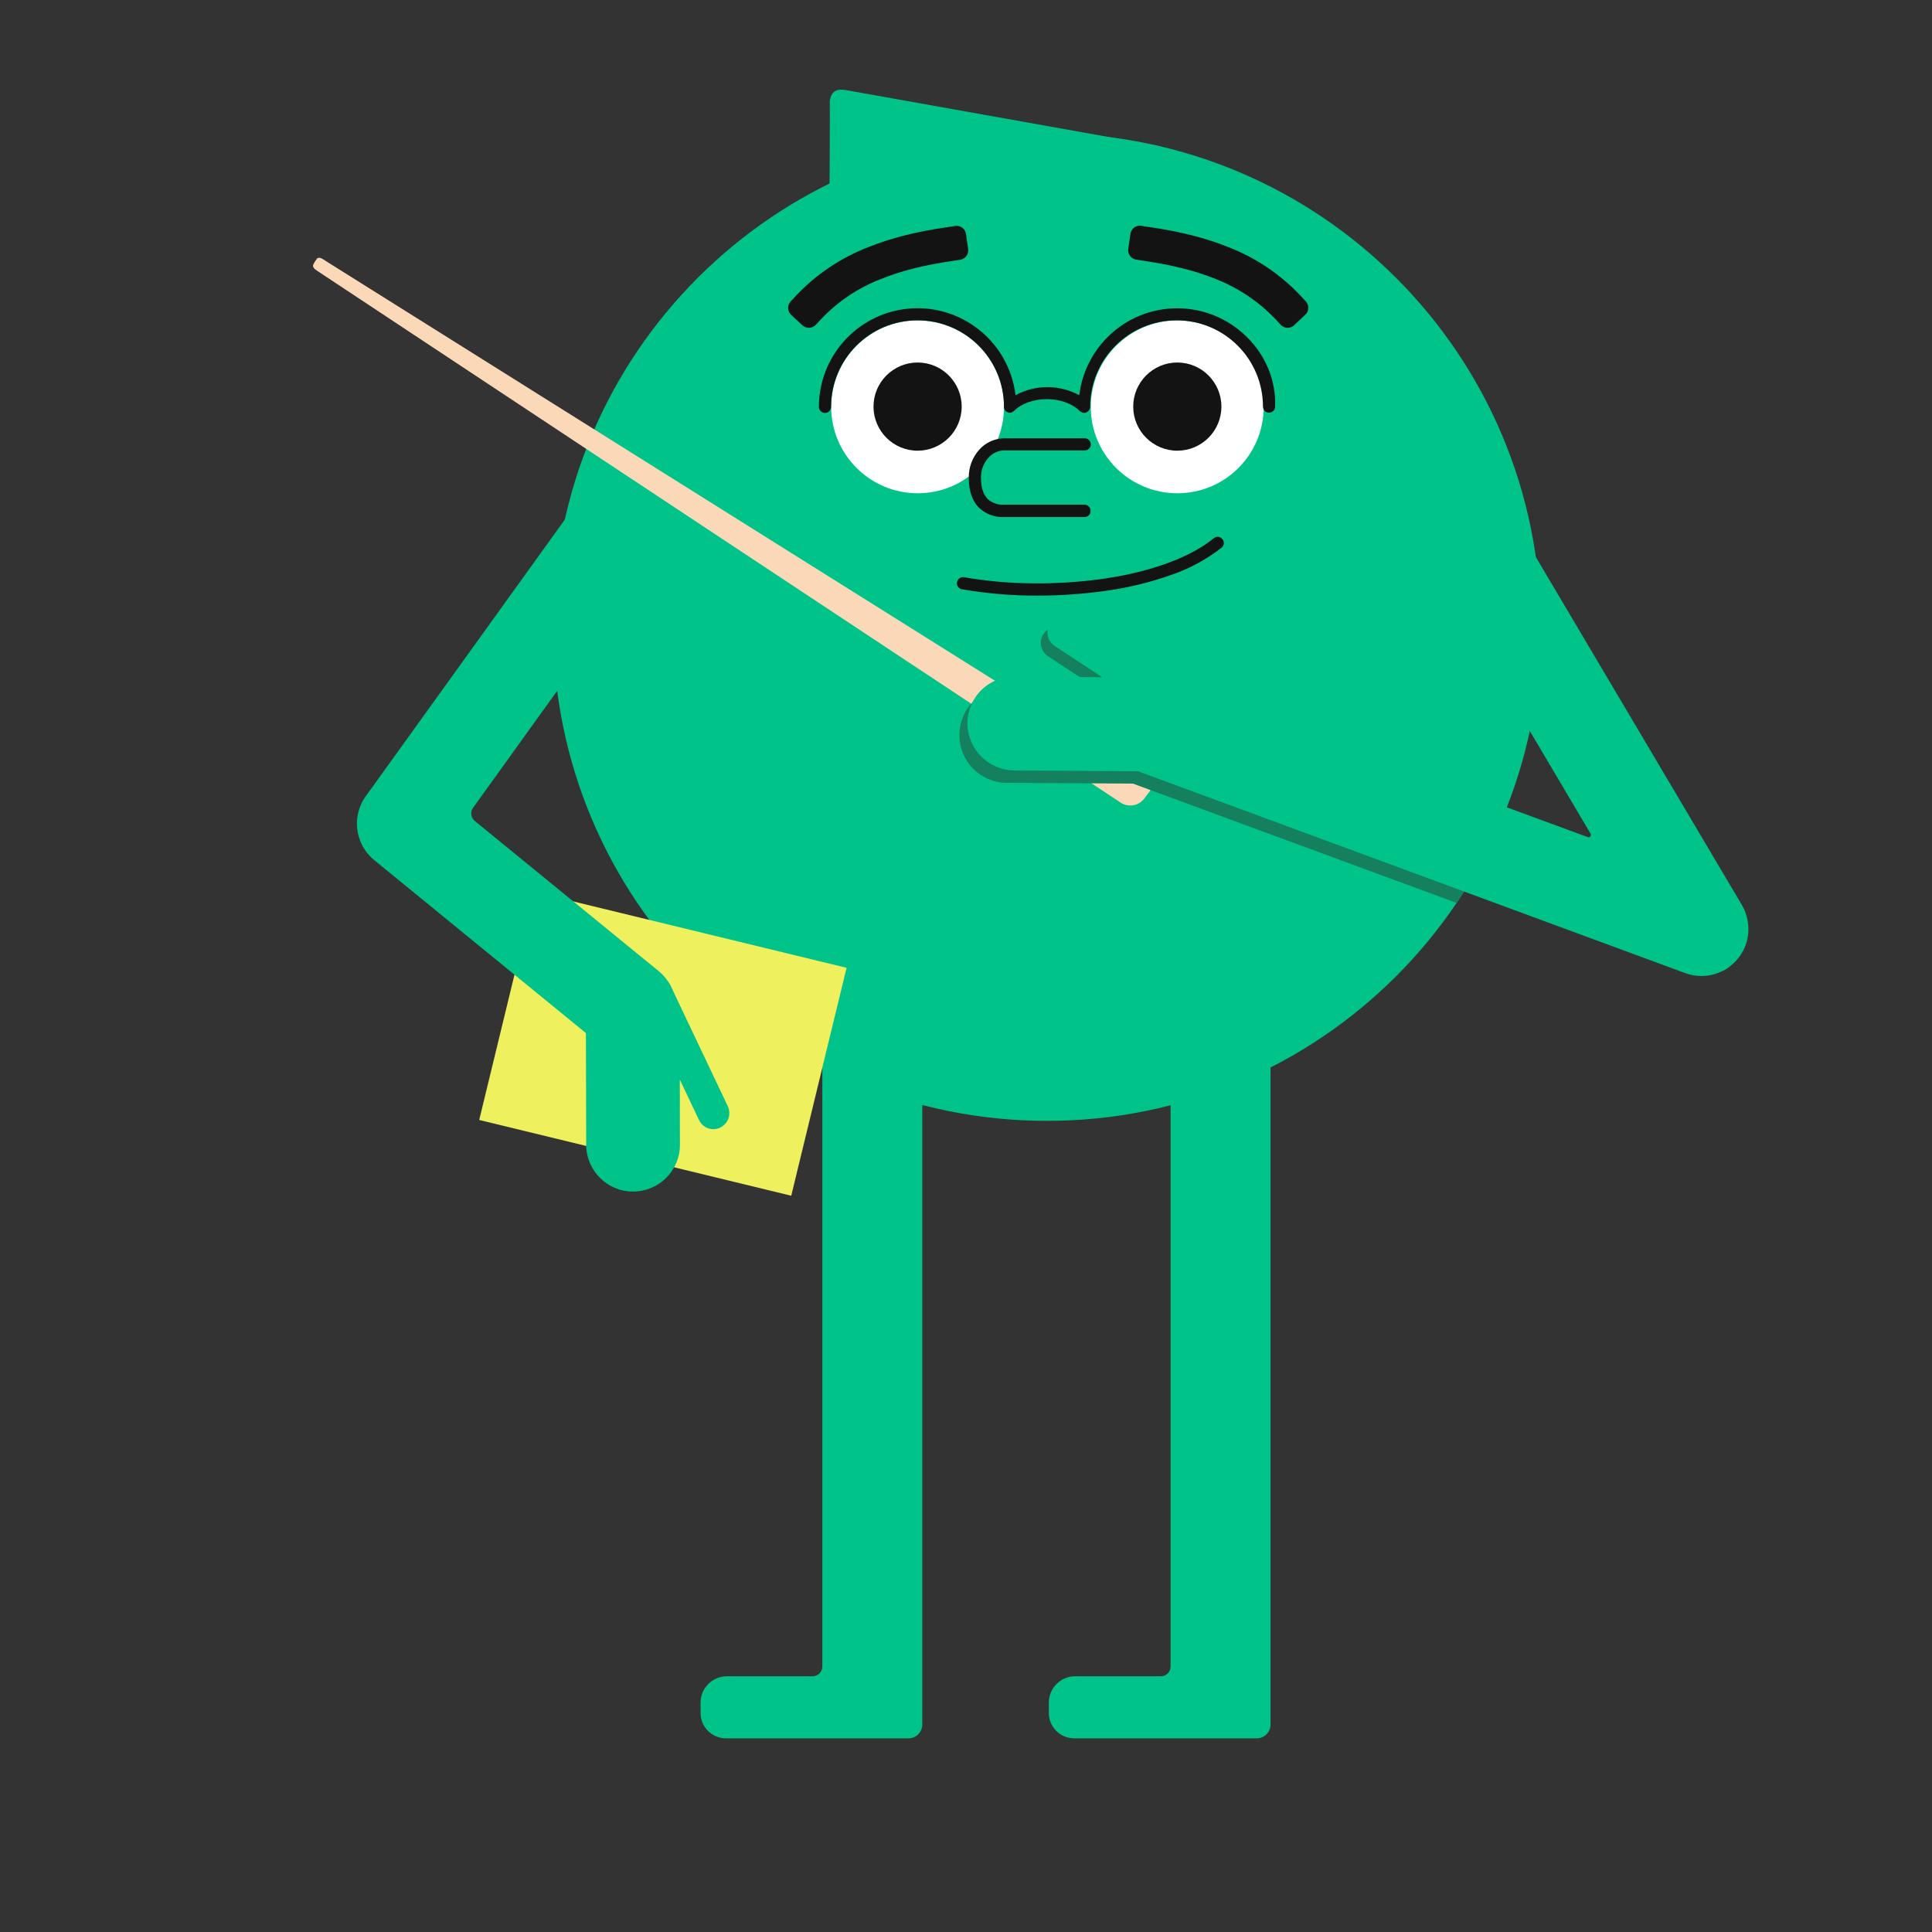 <?xml version="1.0" encoding="utf-8"?>
<!-- Generator: Adobe Illustrator 26.2.1, SVG Export Plug-In . SVG Version: 6.00 Build 0)  -->
<svg version="1.1" id="Layer_1" xmlns="http://www.w3.org/2000/svg" xmlns:xlink="http://www.w3.org/1999/xlink" x="0px" y="0px"
	 viewBox="0 0 1525 1525" style="enable-background:new 0 0 1525 1525;" xml:space="preserve">
<rect x="0" y="0" width="1525" height="1525" fill="#333333" stroke="none"/>
<style type="text/css">
	.st0{display:none;}
	.st1{display:inline;}
	.st2{fill-rule:evenodd;clip-rule:evenodd;fill:#05BF8E;}
	.st3{fill-rule:evenodd;clip-rule:evenodd;fill:#07815C;}
	.st4{fill-rule:evenodd;clip-rule:evenodd;}
	.st5{clip-path:url(#SVGID_00000019678316705859870400000006146312556456427923_);}
	.st6{fill:#00B571;}
	.st7{fill:#05BF8E;}
	.st8{fill:#131313;}
	.st9{fill:#EEF05D;}
	.st10{fill:#07815C;}
	.st11{fill:#FFFFFF;}
	.st12{clip-path:url(#SVGID_00000168083596578656605990000014660504172238113949_);}
	.st13{display:inline;fill:#05BF8E;}
	.st14{display:inline;fill:#131313;}
	.st15{display:inline;fill:#FFFFFF;}
	.st16{display:inline;fill:#FDDAB7;}
	.st17{display:inline;fill:#07815C;}
	.st18{fill:#00C38A;}
	.st19{clip-path:url(#SVGID_00000121275650394462535110000003177834287216406945_);}
	.st20{fill:#FBD9B8;}
	.st21{fill:#15805D;}
</style>
<desc>Created with Sketch.</desc>
<g id="illustrations_x2F_flo_x2F_parent_x2F_calme" class="st0">
	<g id="Group-33" transform="translate(42, 106)" class="st1">
		<path id="Combined-Shape" class="st2" d="M548.8,10.1c1.4-8.9,6.7-9.9,13.9-8.7C592.1,6.7,621.6,11.8,651,17
			c51,9,102,17.9,153,26.9c4.3,0.8,8.7,1.6,13,2.3c2.5,0.4,4.7,1.1,6,2.8c150.4,39.1,266.9,162.3,296.1,316.4l87.6,171.7
			c0.9,1.7,3.5,1.3,3.8-0.6c6.1-41.7,41.2-282,54.4-367c0.8-4.9,5.1-13.6,7.6-17.8l54.8-86.5c3.8-6.1,12-7.9,18-4
			c6.1,3.8,7.9,12,4,18l-27.8,43.9l65.8-30.3c19-8.8,41.8-0.5,50.8,18.3l0.3,0.6c8.8,19.2,0.3,42.2-18.9,51.1l-81.3,37.4l-70,472.9
			c-0.8,5.4-2.7,10.3-5.4,14.6c-0.1,0.2-0.3,0.4-0.4,0.7c-0.1,0.2-0.3,0.5-0.4,0.7c-3.5,5.2-8.4,9.7-14.4,12.7
			c-6.7,3.4-18.5,4.8-26.9,3c-3-0.6-5.6-1.9-5.7-2c-8-3.4-15-9.5-19.2-17.9l-79.1-155.1c-26.3,118.1-104.1,216.9-208.6,271.4
			l103.3,130.9c8.7,11.1,10.4,25.5,5.6,37.8c-2.9,7.7-8.1,14.5-15.6,19.1l0,0l-198.2,124.2c28.7,18,47.7,29.8,47.7,29.8l0,0
			l27.4,17.2c5.3,3.3,6.9,10.3,3.6,15.6l0,0l-79.5,127c-6.1,9.7-19,12.7-28.7,6.6l0,0l-7.2-4.5c-10.1-6.3-13.2-19.7-6.8-29.8l0,0
			l37.4-59.6c2.3-3.7,1.2-8.7-2.5-11l0,0l-68.4-42.9l-70,43.9c-3.7,2.3-4.8,7.1-2.7,10.8l0.1,0.2l37.4,59.6
			c6.3,10.1,3.2,23.5-6.8,29.8l0,0l-7.2,4.5c-9.7,6.1-22.7,3.1-28.7-6.6l0,0l-79.5-127c-3.3-5.3-1.7-12.3,3.6-15.6l0,0l76.7-48
			L448.8,988.1c-7.3-4.5-12.5-11.2-15.4-18.6l-0.2-0.5c-4.8-12.3-3.1-26.8,5.6-37.8l0,0l100.3-127
			C431.9,750.3,351.8,650.3,325,530.3L246.1,685c-4.3,8.3-11.2,14.5-19.2,17.9c-0.1,0-2.8,1.3-5.7,2c-8.3,1.7-20.1,0.4-26.9-3
			c-6-3.1-10.8-7.5-14.4-12.7c-0.2-0.2-0.3-0.5-0.4-0.7c-0.1-0.2-0.3-0.4-0.4-0.7c-2.7-4.3-4.6-9.3-5.4-14.6l0,0l-70-472.9
			l-81.3-37.4C3.2,154-5.3,131.1,3.5,111.8l0,0l0.3-0.6c9-18.8,31.8-27.1,50.8-18.3l0,0l65.8,30.3L92.5,79.1c-3.8-6.1-2-14.2,4-18
			c6.1-3.8,14.2-2,18,4l0,0l54.8,86.5c2.5,4.1,6.8,12.9,7.6,17.8c13.1,85,48.3,325.3,54.4,367c0.3,1.9,2.9,2.3,3.8,0.6l0,0
			l87.1-170.9c24.3-129.7,110.4-237.6,226.5-292l0,0c0-12.7,0.1-25.4,0.1-38.1C548.9,27.4,548.8,18.8,548.8,10.1z M720.8,847
			c-34.9,0-68.7-4.4-101-12.7l-81.2,102.8c-3,3.7-2,9.2,2,11.7c25.4,15.9,110.6,69.3,185.2,116l183.6-115c4-2.5,5-8,2-11.7l0,0
			l-83.3-105.5C794,842,758,847,720.8,847z"/>
		<g id="Group-5" transform="translate(548, 0.67)">
			<g id="Clip-4">
			</g>
		</g>
		<polygon id="Fill-12" class="st3" points="717.4,1059.6 640.1,1108 648.6,1113.3 725.8,1064.9 		"/>
		<polygon id="Fill-14" class="st3" points="811.6,1118.6 803.1,1113.3 725.8,1161.7 734.3,1167 		"/>
		<g id="Group-18" transform="translate(566, 718.67)">
			<g id="Clip-17">
			</g>
		</g>
		<path id="Combined-Shape_00000030445403557629630540000001097703360354653347_" class="st4" d="M583.3,386
			c30.7,11.7,81.1,19.8,131.4,21c57.7,1.4,107.8-5.9,141.3-20.6c2.5-1.1,5.4,0,6.5,2.5s0,5.4-2.5,6.5c-32,14.1-78.3,21.6-131.4,21.6
			c-4.6,0-9.3-0.1-14.1-0.2c-51.4-1.3-103-9.5-134.7-21.6c-2.6-1-3.8-3.8-2.9-6.4C577.9,386.3,580.8,385.1,583.3,386z M749.5,286.3
			c2.7,0,5,2.2,5,5c0,2.7-2.2,5-5,5H684c-4.8,0-9.3,2.2-12.9,6.1c-3.8,4.2-5.8,9.8-5.8,15.8c0,8.3,2,14.3,5.9,17.9
			c3.1,2.8,7.4,4.2,12.8,4.2h65.6c2.7,0,5,2.2,5,5c0,2.7-2.2,5-5,5H684c-7.9,0-14.6-2.4-19.5-6.9c-6-5.5-9.1-14-9.1-25.2
			c0-8.4,3-16.4,8.4-22.4s12.8-9.4,20.2-9.4h65.5V286.3z M553.5,255.2c1,0,2.1,0.3,3,1c12.2,9.1,33.2,14.5,56.2,14.4
			c22.7-0.1,43.7-5.3,56.1-14.1c2.2-1.6,5.3-1,6.9,1.2c1.6,2.2,1,5.3-1.2,6.9c-7.3,5.1-16.7,9.1-27.9,11.9c-10.4,2.6-22.1,4-33.9,4
			c-0.1,0-0.3,0-0.4,0c-25.2,0-47.7-6-61.7-16.4c-2.2-1.6-2.7-4.7-1-6.9C550.5,255.9,551.9,255.2,553.5,255.2z M765.8,255.2
			c1,0,2.1,0.3,3,1c12.2,9.1,33,14.4,55.8,14.4l0,0h0.4c22.7-0.1,43.7-5.3,56.1-14.1c2.2-1.6,5.3-1,6.9,1.2c1.6,2.2,1,5.3-1.2,6.9
			c-7.3,5.1-16.7,9.1-27.9,11.9c-10.4,2.6-22.2,4-33.9,4c-25.4,0.1-48-5.9-62.1-16.4c-2.2-1.6-2.7-4.7-1-6.9
			C762.8,255.9,764.3,255.2,765.8,255.2z M824.7,180.5c21.4,0,41.5,8.3,56.7,23.5s23.5,35.3,23.5,56.7c0,2.7-2.2,5-5,5
			c-2.7,0-5-2.2-5-5c0-18.8-7.3-36.4-20.6-49.7s-30.9-20.6-49.7-20.6s-36.4,7.3-49.7,20.6s-20.6,30.9-20.6,49.7c0,0.2,0,0.3,0,0.5
			c0,0.1,0,0.1,0,0.2s0,0.2,0,0.3c0,0.1,0,0.2-0.1,0.2c0,0.1,0,0.2-0.1,0.2c0,0.1-0.1,0.2-0.1,0.2c0,0.1-0.1,0.2-0.1,0.2
			c0,0.1-0.1,0.1-0.1,0.2s-0.1,0.2-0.1,0.2c0,0.1-0.1,0.1-0.1,0.2s-0.1,0.1-0.1,0.2s-0.1,0.1-0.2,0.2c0,0.1-0.1,0.1-0.1,0.2
			c-0.2,0.3-0.4,0.5-0.7,0.7c-0.1,0-0.1,0.1-0.2,0.1c-0.1,0.1-0.1,0.1-0.2,0.2c-0.1,0-0.1,0.1-0.2,0.1c-0.1,0-0.1,0.1-0.2,0.1
			c-0.1,0-0.1,0.1-0.2,0.1c-0.1,0-0.1,0.1-0.2,0.1c-0.1,0-0.1,0.1-0.2,0.1c-0.1,0-0.2,0.1-0.2,0.1c-0.1,0-0.1,0-0.2,0.1
			c-0.1,0-0.2,0-0.2,0.1c-0.1,0-0.2,0-0.3,0s-0.1,0-0.2,0c-0.2,0-0.3,0-0.5,0s-0.3,0-0.5,0c-0.1,0-0.1,0-0.2,0c-0.1,0-0.2,0-0.3,0
			s-0.2,0-0.2-0.1c-0.1,0-0.2,0-0.2-0.1c-0.1,0-0.2-0.1-0.2-0.1c-0.1,0-0.1-0.1-0.2-0.1c-0.1,0-0.1-0.1-0.2-0.1
			c-0.1,0-0.1-0.1-0.2-0.1c-0.1,0-0.1-0.1-0.2-0.1c-0.1,0-0.1-0.1-0.2-0.1c-0.1-0.1-0.1-0.1-0.2-0.2c-0.1,0-0.1-0.1-0.2-0.1
			c-0.1-0.1-0.2-0.2-0.4-0.3c-6.1-6.1-16.1-9.7-26.8-9.7s-20.7,3.6-26.8,9.7l0,0c-0.1,0.1-0.2,0.2-0.3,0.3c-0.1,0-0.1,0.1-0.2,0.1
			c-0.1,0.1-0.1,0.1-0.2,0.2c-0.1,0-0.1,0.1-0.2,0.1c-0.1,0-0.1,0.1-0.2,0.1c-0.1,0-0.2,0.1-0.2,0.1c-0.1,0-0.1,0.1-0.2,0.1
			c-0.1,0-0.1,0.1-0.2,0.1c-0.1,0-0.2,0.1-0.2,0.1c-0.1,0-0.2,0-0.2,0.1c-0.1,0-0.2,0-0.2,0.1c-0.1,0-0.2,0-0.3,0s-0.1,0-0.2,0
			c-0.3,0-0.7,0-1,0c-0.1,0-0.1,0-0.2,0c-0.1,0-0.2,0-0.3,0s-0.2,0-0.2-0.1c-0.1,0-0.1,0-0.2-0.1c-0.1,0-0.2-0.1-0.2-0.1
			c-0.1,0-0.1-0.1-0.2-0.1c-0.1,0-0.1-0.1-0.2-0.1c-0.1,0-0.2-0.1-0.2-0.1c-0.1,0-0.1-0.1-0.2-0.1c-0.1,0-0.1-0.1-0.2-0.1
			c-0.1,0-0.1-0.1-0.2-0.2c-0.1,0-0.1-0.1-0.2-0.1c-0.1-0.1-0.2-0.2-0.3-0.3l0,0l0,0c-0.1-0.1-0.2-0.2-0.3-0.3
			c0-0.1-0.1-0.1-0.1-0.2c-0.1-0.1-0.1-0.1-0.2-0.2c0-0.1-0.1-0.1-0.1-0.2s-0.1-0.1-0.1-0.2s-0.1-0.2-0.1-0.2c0-0.1-0.1-0.1-0.1-0.2
			s-0.1-0.1-0.1-0.2s-0.1-0.2-0.1-0.2c0-0.1,0-0.1-0.1-0.2c0-0.1,0-0.2-0.1-0.2c0-0.1,0-0.2,0-0.3c0-0.1,0-0.1,0-0.2
			c0-0.2,0-0.3,0-0.5c0-18.8-7.3-36.4-20.6-49.7s-30.9-20.6-49.7-20.6s-36.4,7.3-49.7,20.6s-20.6,30.9-20.6,49.7c0,2.7-2.2,5-5,5
			c-2.7,0-5-2.2-5-5c0-21.4,8.3-41.5,23.5-56.7c15.1-15.1,35.3-23.5,56.7-23.5s41.5,8.3,56.7,23.5c12.9,12.9,20.8,29.3,22.9,47.1
			c7.3-4.2,16.3-6.6,25.9-6.6c9.6,0,18.6,2.3,25.9,6.6c2.1-17.8,10-34.3,22.9-47.1C783.2,188.9,803.3,180.5,824.7,180.5z
			 M653.2,120.2l1.8,12.2c0.6,4.2-2.3,8.1-6.5,8.7l-6.1,0.9c-23.5,3.4-42,8.1-58.3,14.7c-19.8,8-35.7,18.7-48.8,32.7L531,194
			c-2.9,3.1-7.8,3.3-10.9,0.4l-9-8.4c-3.1-2.9-3.3-7.8-0.4-10.9l4.2-4.5c15.9-17,35.1-29.9,58.7-39.5c18.4-7.4,39-12.7,64.7-16.4
			l6.1-0.9C648.7,113.1,652.6,116,653.2,120.2z M795.3,113.7l6.1,0.9c25.7,3.7,46.3,9,64.7,16.4c23.6,9.5,42.8,22.5,58.7,39.5
			l4.2,4.5c2.9,3.1,2.7,8-0.4,10.9l-9,8.4c-3.1,2.9-8,2.7-10.9-0.4l-4.2-4.5c-13.1-14-29.1-24.7-48.8-32.7
			c-16.3-6.6-34.8-11.3-58.3-14.7l-6.1-0.9c-4.2-0.6-7.1-4.5-6.5-8.7l1.8-12.2C787.1,116,791.1,113.1,795.3,113.7z"/>
	</g>
</g>
<g class="st0">
	<g class="st1">
		<defs>
			<rect id="SVGID_1_" x="-44.9" y="41.7" width="1539.7" height="1378"/>
		</defs>
		<clipPath id="SVGID_00000155125255950405205690000009572198629522985392_">
			<use xlink:href="#SVGID_1_"  style="overflow:visible;"/>
		</clipPath>
		<g id="Group_10793" style="clip-path:url(#SVGID_00000155125255950405205690000009572198629522985392_);">
			<path id="Path_4770" class="st6" d="M1174.2,610.8c0,235.2-190.7,425.8-425.8,425.8S322.5,846,322.5,610.8S513.2,185,748.3,185
				l0,0C983.5,185,1174.2,375.6,1174.2,610.8L1174.2,610.8"/>
			<path id="Path_4771" class="st7" d="M1174.2,610.8c0,235.2-190.7,425.8-425.8,425.8S322.5,846,322.5,610.8S513.2,185,748.3,185
				l0,0C983.5,185,1174.2,375.6,1174.2,610.8L1174.2,610.8"/>
			<path id="Path_4772" class="st7" d="M854.8,203.2c-0.3-4.6-3.7-5.8-7.5-6.5c-4.5-0.8-9.1-1.7-13.6-2.5l-160.1-29.1
				c-30.8-5.6-61.6-11.2-92.4-16.8c-7.6-1.4-13.2-0.4-14.7,9c0,9.1,0,18.1-0.1,27.2c-0.2,23.7-0.4,47.4-0.6,71.1
				c0,11.3,0,22.7-0.1,34c-0.1,10.8,0.9,11.7,11.3,8.3c64.4-20.5,128.8-41.1,193.2-61.7c25.9-8.3,51.9-16.7,77.8-25
				C853.3,209.4,855.1,207.3,854.8,203.2"/>
			<path id="Path_4773" class="st7" d="M488.8,1027.3l-49.6-104.4c-0.5-1.1-1.2-2.1-2-3c-2.3-3.5-5.1-6.6-8.3-9.2L269.4,780.3
				c-3.4-2.7-4.1-7.6-1.7-11.2l152.4-227.5c12.4-18.6,7.4-43.6-11.1-56.1l0,0c-12.1-13.3-32.7-14.3-46.1-2.2c-2.3,2.1-4.4,4.6-6,7.3
				l-180,268.9c-10.8,14.7-10.4,34.9,0.9,49.2c1.9,2.3,4.1,4.5,6.4,6.4L366.5,964l0.2,96.5c0,22.3,18.1,40.4,40.4,40.5
				c22.3,0,40.4-18.1,40.5-40.4c0,0,0,0,0-0.1l-0.1-56.5l16.6,35c3.2,6.8,11.4,9.8,18.3,6.5C489.2,1042.3,492.1,1034.1,488.8,1027.3
				"/>
			<path id="Path_4774" class="st7" d="M600.2,932.7H595c-22.3,0.1-40.4,18.1-40.4,40.4v534c0,4.6-3.8,8.4-8.4,8.4l0,0h-73.9
				c-12.5,0-22.7,10.2-22.7,22.7v8.9c0,12.1,9.8,21.9,21.9,21.9h157.3c6.6,0,11.9-5.3,11.9-11.9v-584
				C640.6,950.8,622.5,932.8,600.2,932.7"/>
			<path id="Path_4775" class="st7" d="M900.6,932.7h-5.3c-22.3,0.1-40.4,18.1-40.4,40.4v534c0,4.6-3.8,8.4-8.4,8.4l0,0h-73.9
				c-12.5,0-22.7,10.2-22.7,22.7v8.9c0,12.1,9.8,21.9,21.9,21.9h157.3c6.6,0,11.9-5.3,11.9-11.9v-584
				C940.9,950.8,922.9,932.8,900.6,932.7"/>
			<path id="Path_4776" class="st8" d="M750.1,603.8h-2.6c-59.8-0.5-114.8-16.3-147.1-42.3c-2.3-1.7-2.7-5-1-7.3s5-2.7,7.3-1
				c0.1,0,0.1,0.1,0.2,0.2c18.4,13.8,39.4,23.8,61.8,29.4c25.7,6.9,52.3,10.5,78.9,10.6c26.5,0.4,52.9-2.8,78.5-9.6
				c25.2-6.9,45.6-17,60.5-30c2.2-1.9,5.5-1.7,7.3,0.5c1.9,2.2,1.7,5.5-0.5,7.3c-16.1,14-37.8,24.9-64.6,32.2
				C803.1,600.6,776.6,604,750.1,603.8"/>
			<path id="Path_4777" class="st8" d="M778.5,514.9h-68.9c-7.5,0.3-14.8-2.3-20.5-7.2c-6.3-5.8-9.5-14.7-9.5-26.5
				c-0.1-8.7,3.1-17,8.8-23.5c5.4-6.2,13.1-9.8,21.3-9.9h68.9c2.9-0.1,5.3,2.2,5.4,5.1c0.1,2.9-2.2,5.3-5.1,5.4c-0.1,0-0.2,0-0.3,0
				h-68.9c-5.2,0.1-10.1,2.5-13.5,6.5c-4,4.6-6.2,10.5-6.1,16.6c0,8.7,2.1,15.1,6.2,18.8c3.8,3.1,8.6,4.7,13.4,4.5h68.9
				c2.9,0,5.2,2.3,5.2,5.2C783.8,512.6,781.4,514.9,778.5,514.9L778.5,514.9"/>
			<path id="Path_4778" class="st8" d="M917,361.4c-32.9-32.9-86.2-32.9-119,0c-13.3,13.3-21.8,30.8-24,49.5
				c-17-9.2-37.4-9.2-54.4,0c-5.5-46.2-47.4-79.1-93.5-73.6c-42.3,5.1-74.2,41-74.2,83.6c0,2.9,2.3,5.2,5.2,5.2s5.2-2.3,5.2-5.2
				c0-40.7,33-73.8,73.8-73.8c40.7,0,73.8,33,73.8,73.8l0,0c0,0.2,0,0.3,0,0.5c0,0.1,0,0.2,0,0.2s0,0.2,0,0.3c0,0.1,0,0.2,0.1,0.3
				l0.1,0.2c0,0.1,0.1,0.2,0.1,0.2c0,0.1,0.1,0.2,0.1,0.2l0.1,0.2c0,0.1,0.1,0.2,0.1,0.2l0.1,0.2c0,0.1,0.1,0.2,0.1,0.2
				c0.1,0.1,0.1,0.1,0.2,0.2s0.1,0.1,0.1,0.2s0.2,0.2,0.3,0.4l0,0l0,0c0.1,0.1,0.2,0.2,0.4,0.3c0.1,0.1,0.1,0.1,0.2,0.1
				c0.1,0,0.1,0.1,0.2,0.2c0.1,0.1,0.2,0.1,0.2,0.1l0.2,0.1l0.2,0.1l0.2,0.1l0.2,0.1c0.1,0,0.2,0.1,0.2,0.1l0.2,0.1l0.3,0.1
				c0.1,0,0.2,0,0.3,0h0.2c0.3,0,0.7,0,1,0h0.2c0.1,0,0.2,0,0.3,0l0.3-0.1l0.2-0.1l0.2-0.1l0.2-0.1l0.2-0.1l0.2-0.1l0.2-0.1
				c0.1,0,0.2-0.1,0.2-0.1l0.2-0.2c0.1,0,0.1-0.1,0.2-0.1c0.1-0.1,0.2-0.2,0.4-0.3l0,0c16.3-13.6,40-13.6,56.3,0
				c0.1,0.1,0.2,0.2,0.4,0.3l0.2,0.1c0.1,0.1,0.2,0.1,0.2,0.2l0.2,0.1l0.2,0.1l0.2,0.1l0.2,0.1l0.2,0.1l0.2,0.1l0.2,0.1l0.3,0.1
				c0.1,0,0.2,0,0.3,0h0.2c0.3,0,0.7,0,1,0h0.2c0.1,0,0.2,0,0.3,0l0.3-0.1l0.2-0.1l0.2-0.1l0.2-0.1l0.2-0.1l0.2-0.1l0.2-0.1l0.2-0.1
				c0.1-0.1,0.2-0.1,0.2-0.2l0.2-0.1c0.3-0.2,0.5-0.5,0.7-0.7c0.1-0.1,0.1-0.1,0.1-0.2s0.1-0.2,0.2-0.2s0.1-0.2,0.1-0.2
				c0-0.1,0.1-0.1,0.1-0.2s0.1-0.2,0.1-0.2c0-0.1,0.1-0.1,0.1-0.2s0.1-0.2,0.1-0.2c0-0.1,0.1-0.2,0.1-0.2c0-0.1,0-0.2,0.1-0.2
				c0-0.1,0-0.2,0.1-0.3s0-0.2,0-0.3s0-0.1,0-0.2c0-0.2,0-0.3,0-0.5c0-40.7,33.1-73.7,73.8-73.7s73.7,33,73.7,73.7
				c0.1,2.9,2.5,5.1,5.4,5.1c2.8-0.1,5-2.3,5.1-5.1C941.7,398.6,932.8,377.2,917,361.4"/>
			<path id="Path_4779" class="st8" d="M542.6,348.7l-8.5-9.8c-2.9-3.4-2.6-8.5,0.8-11.4l4.9-4.2c19.1-16.3,41.5-28.1,65.7-34.6
				c22.6-6.1,45.9-9.4,69.4-9.9l6.5-0.2c4.5-0.2,8.2,3.3,8.4,7.8l0.5,12.9c0.2,4.5-3.3,8.2-7.8,8.4l-6.5,0.2
				c-21.1,0.4-42.1,3.3-62.5,8.8c-20.1,5.4-38.8,15.2-54.6,28.7l-4.9,4.2C550.6,352.5,545.5,352.1,542.6,348.7L542.6,348.7"/>
			<path id="Path_4780" class="st8" d="M951.1,348.7l8.5-9.8c2.9-3.4,2.6-8.5-0.8-11.4l-4.9-4.2c-19.1-16.3-41.5-28.1-65.7-34.6
				c-22.6-6.1-45.9-9.4-69.4-9.9l-6.5-0.2c-4.5-0.2-8.2,3.3-8.4,7.8l-0.5,12.9c-0.2,4.5,3.3,8.2,7.8,8.4l6.5,0.2
				c21.1,0.4,42.1,3.3,62.5,8.8c20.1,5.4,38.8,15.2,54.6,28.7l4.9,4.2C943.1,352.5,948.2,352.1,951.1,348.7L951.1,348.7"/>
			<path id="Path_4781" class="st8" d="M572.6,423c-2.9,0-5.2-2.3-5.2-5.2c0-1.7,0.8-3.2,2.1-4.2c14.7-11,38.3-17.2,64.8-17.2h0.4
				c12,0,23.9,1.4,35.6,4.2c10.5,2.3,20.4,6.6,29.3,12.5c2.4,1.7,2.9,4.9,1.3,7.3c-1.7,2.4-4.9,2.9-7.3,1.3
				c-13.1-9.2-35.1-14.7-59-14.8c-24.1-0.1-46.2,5.6-59,15.2C574.8,422.6,573.8,423,572.6,423"/>
			<path id="Path_4782" class="st8" d="M795.6,423c-2.9,0-5.2-2.3-5.2-5.2c0-1.7,0.8-3.2,2.1-4.2c14.8-11,38.6-17.3,65.2-17.2
				c12,0,23.9,1.4,35.6,4.2c10.5,2.3,20.4,6.6,29.3,12.5c2.4,1.7,2.9,4.9,1.3,7.3c-1.7,2.4-4.9,2.9-7.3,1.3
				c-13.1-9.2-35.1-14.7-59-14.8h-0.3c-24,0-45.9,5.7-58.6,15.2C797.8,422.6,796.7,423,795.6,423"/>
			
				<rect id="Rectangle_1167" x="907.8" y="793.7" transform="matrix(0.23 -0.973 0.973 0.23 -145.492 1753.255)" class="st9" width="255.6" height="349.9"/>
			<path id="Path_4783" class="st7" d="M980,1049.7l54-113.7c0.6-1.2,1.3-2.3,2.2-3.3c2.5-3.8,5.5-7.2,9-10l173.7-141.9
				c3.7-3,4.4-8.3,1.8-12.2l-165.9-247.7c-13.5-20.2-8.1-47.5,12.1-61.1l0,0c13.2-14.5,35.7-15.6,50.2-2.4c2.6,2.3,4.8,5,6.5,7.9
				L1319.7,758c11.8,16,11.4,38-1,53.6c-2.1,2.5-4.4,4.9-7,7l-198.5,162.1L1113,1086c0.2,24.3-19.3,44.2-43.6,44.5
				c-24.3,0.2-44.2-19.3-44.5-43.6c0-0.3,0-0.6,0-0.9l0.1-61.5l-18.1,38.1c-3.5,7.4-12.4,10.6-19.9,7.1
				C979.7,1066.1,976.5,1057.2,980,1049.7"/>
		</g>
	</g>
</g>
<g id="Group_10789" transform="translate(0 0)" class="st0">
	<g class="st1">
		<g id="Group_10788">
			<path id="Path_4754" class="st6" d="M1252,517.1c0,209.2-169.6,378.8-378.8,378.8S494.4,726.3,494.4,517.1S664,138.4,873.2,138.4
				l0,0C1082.4,138.4,1252,308,1252,517.1"/>
			<path id="Path_4755" class="st7" d="M1252,517.1c0,209.2-169.6,378.8-378.8,378.8S494.4,726.3,494.4,517.1S664,138.4,873.2,138.4
				l0,0C1082.4,138.4,1252,308,1252,517.1"/>
			<path id="Path_4756" class="st7" d="M883,143c-1-4-4.1-4.6-7.5-4.6c-4.1,0-8.2-0.1-12.3-0.2c-48.4-0.5-96.7-1-145.1-1.4
				c-27.9-0.3-55.8-0.6-83.8-0.9c-6.9-0.1-11.6,1.6-11.5,10.1c1.3,8,2.7,15.9,4,23.9c3.4,20.9,6.8,41.7,10.2,62.6
				c1.7,10,3.4,19.9,5.1,29.9c1.6,9.5,2.6,10.1,11.2,5.6c53.5-27.8,107-55.6,160.5-83.4c21.5-11.2,43.1-22.5,64.6-33.8
				C882.7,148.7,883.9,146.5,883,143"/>
			<path id="Path_4757" class="st7" d="M537.2,483.6L537.2,483.6c-19.4-4.2-38.5,8.1-42.8,27.5l-52.9,243.3c-0.9,4-4.9,6.6-8.9,5.7
				l0,0l-130.1-28.3l-9.1-2l-60-13.1c-2.9-0.6-4.7-3.5-4.1-6.4l8.1-38.7c1.3-6.6-3-13-9.6-14.3c-6.5-1.3-12.8,2.8-14.3,9.2
				l-8.2,39.3c-0.5,2.4-2.9,3.9-5.3,3.4l0,0l-89.5-19.1c-6.8-1.3-13.4,3.2-14.7,10.1c-1.2,6.6,2.9,12.9,9.4,14.5l44.5,9.5l-3.4,15.8
				c-3.5,16.5,6.9,32.8,23.4,36.4L278,800l9.1,2l171.6,37.3c0.2,0,0.3,0.1,0.5,0.1s0.3,0.1,0.5,0.1c19.4,4.2,38.5-8.1,42.8-27.5
				l62.1-285.7C568.9,507,556.6,487.8,537.2,483.6"/>
			<path id="Path_4758" class="st10" d="M203.8,770.8c3.9-22-5.4-37.7-24.3-41.1l-29.8-5.3l-1.8,8.2L178,738
				c20.8,3.7,18.6,24.9,17.5,31.3c-0.7,4.1-2.1,8.1-4,11.9l8.6,1.9C201.9,779.2,203.1,775.1,203.8,770.8"/>
			<path id="Path_4759" class="st7" d="M781.4,846.9c3.2-19.6-9.9-38.1-29.5-41.4l-4.6-0.8c-19.6-3.2-38.1,9.9-41.4,29.5
				c0,0-29.7,176.2-39.6,234.9c-0.6,4.1-0.8,8.2-0.5,12.3c4.1,55,15.9,210.5,18,237.4c0.2,2.1-1.4,3.8-3.4,4c-0.1,0-0.2,0-0.3,0
				h-68.2c-11.1,0-20.2,9.1-20.2,20.2v8c0,10.7,8.7,19.5,19.5,19.5H751c5.8,0,10.6-4.7,10.6-10.6V1334c0-2.8-0.4-7.4-0.4-7.4
				l-18.6-246.2l-0.1-1.7c0-0.2,0.3-2,0.3-2L781.4,846.9z"/>
			<path id="Path_4760" class="st7" d="M1048.6,846.9c3.2-19.6-9.9-38.1-29.5-41.4l-4.6-0.8c-19.6-3.2-38.1,9.9-41.4,29.5
				c0,0-29.7,176.2-39.6,234.9c-0.6,4.1-0.8,8.2-0.5,12.3c4.1,55,15.9,210.5,18,237.4c0.2,2.1-1.4,3.8-3.4,4c-0.1,0-0.2,0-0.3,0
				h-68.2c-11.1,0-20.2,9.1-20.2,20.2v8c0,10.7,8.7,19.5,19.5,19.5h139.9c5.8,0,10.6-4.7,10.6-10.6V1334c0-2.8-0.4-7.4-0.4-7.4
				l-18.6-246.2l-0.1-1.7c0-0.2,0.3-2,0.3-2L1048.6,846.9z"/>
			<path id="Path_4761" class="st8" d="M864.7,491.4c-19.4,0-38.7-1.6-57.8-4.8c-2.5-0.3-4.4-2.6-4.1-5.1c0.3-2.5,2.6-4.4,5.1-4.1
				c0.2,0,0.4,0.1,0.6,0.1c17.3,3,34.8,4.5,52.4,4.7c17.9,0.2,35.7-0.9,53.4-3.5c36.3-5.3,66-16.2,83.7-30.8c2.1-1.5,5-1,6.5,1.1
				c1.4,1.9,1.1,4.5-0.6,6.1c-11.6,9.1-24.6,16.1-38.6,20.8c-16.1,5.7-32.8,9.7-49.7,12C898.8,490.2,881.8,491.4,864.7,491.4"/>
			<path id="Path_4762" class="st11" d="M838.9,348.2c0-36.2-29.4-65.6-65.6-65.6c-36.2,0-65.6,29.4-65.6,65.6s29.4,65.6,65.6,65.6
				l0,0C809.5,413.8,838.9,384.5,838.9,348.2"/>
			<path id="Path_4763" class="st8" d="M785.2,348c0-18.5-15-33.4-33.4-33.4s-33.4,15-33.4,33.4s15,33.4,33.4,33.4
				S785.2,366.5,785.2,348L785.2,348"/>
			<path id="Path_4764" class="st8" d="M1021.3,339.2h-104c-0.1,0-0.2,0-0.3,0h-0.2h-0.3h-0.2l-0.2,0.1l-0.2,0.1
				c-0.1,0-0.1,0-0.2,0.1c-0.1,0-0.2,0.1-0.2,0.1l-0.2,0.1c-0.1,0-0.1,0.1-0.2,0.1l-0.2,0.1l-0.2,0.1l-0.2,0.1l-0.2,0.1l-0.2,0.2
				l-0.1,0.1c-0.1,0.1-0.1,0.1-0.2,0.2c-0.1,0.1-0.1,0.1-0.1,0.1s-0.1,0.1-0.2,0.2l-0.1,0.2l-0.1,0.2l-0.1,0.2
				c0,0.1-0.1,0.1-0.1,0.2s-0.1,0.2-0.1,0.3v0.1v0.1c0,0.1-0.1,0.2-0.1,0.3v0.2c0,0.1,0,0.2-0.1,0.2c0,0.1,0,0.2,0,0.2
				c0,0.1,0,0.1,0,0.2s0,0.2,0,0.3v0.2c0,0.1,0,0.2,0,0.3c0,0.1,0,0.1,0,0.2s0,0.2,0,0.2c0,0.1,0,0.1,0,0.2s0,0.1,0.1,0.2l0.1,0.2
				l0.1,0.2c0,0.1,0.1,0.2,0.1,0.3c0,0.1,0.1,0.1,0.1,0.2l0.1,0.2c0,0.1,0.1,0.1,0.1,0.2l0.1,0.2c0,0.1,0.1,0.1,0.1,0.2l0.1,0.2
				c0.1,0.1,0.1,0.1,0.2,0.2l0.1,0.1l0.2,0.2l0.1,0.1l0.2,0.1c0.1,0,0.1,0.1,0.2,0.1c0.1,0,0.1,0.1,0.2,0.1c0.1,0,0.1,0.1,0.2,0.1
				l0.2,0.1c0.1,0,0.2,0.1,0.3,0.1h0.1l94.4,34.7c0.5,0.2,1.1,0.3,1.6,0.3c2.6,0,4.6-2.1,4.6-4.7c0-1.9-1.2-3.6-3-4.3l-70-25.8h77.9
				c2.6-0.2,4.5-2.4,4.3-5C1025.4,341.2,1023.6,339.4,1021.3,339.2"/>
			<path id="Path_4765" class="st8" d="M900.1,431.8h-61.2c-6.7,0.3-13.2-2-18.2-6.4c-5.6-5.2-8.5-13.1-8.5-23.6
				c-0.1-7.7,2.7-15.1,7.8-20.9c4.8-5.5,11.6-8.7,18.9-8.8h61.3c2.6-0.2,4.8,1.7,5,4.3c0.2,2.6-1.7,4.8-4.3,5c-0.2,0-0.4,0-0.7,0
				h-61.3c-4.6,0.1-9,2.2-12,5.7c-3.6,4.1-5.5,9.3-5.4,14.7c0,7.8,1.8,13.4,5.5,16.7c3.3,2.8,7.6,4.2,12,4h61.3
				c2.6-0.2,4.8,1.7,5,4.3c0.2,2.6-1.7,4.8-4.3,5C900.5,431.9,900.3,431.9,900.1,431.8"/>
			<path id="Path_4766" class="st8" d="M1023.3,295.3c-29.2-29.2-76.6-29.2-105.9,0c-11.9,11.9-19.4,27.4-21.4,44
				c-15.1-8.2-33.3-8.2-48.4,0c-4.9-41-42.2-70.3-83.2-65.4c-37.6,4.5-65.9,36.4-65.9,74.3c-0.2,2.6,1.7,4.8,4.3,5s4.8-1.7,5-4.3
				c0-0.2,0-0.4,0-0.7c0-36.2,29.4-65.6,65.6-65.6S839,312,839,348.2l0,0c0,0.2,0,0.3,0,0.5c0,0.1,0,0.1,0,0.2s0,0.2,0,0.2
				c0,0.1,0,0.2,0.1,0.2s0,0.1,0.1,0.2c0,0.1,0.1,0.1,0.1,0.2s0,0.1,0.1,0.2s0.1,0.1,0.1,0.2s0.1,0.1,0.1,0.2s0.1,0.1,0.1,0.2
				s0.1,0.1,0.1,0.2s0.1,0.1,0.1,0.2l0.1,0.2c0.1,0.1,0.2,0.2,0.3,0.3l0,0l0,0c0.1,0.1,0.2,0.2,0.3,0.3l0.2,0.1
				c0.1,0,0.1,0.1,0.2,0.1l0.2,0.1l0.2,0.1c0.1,0,0.1,0.1,0.2,0.1l0.2,0.1l0.2,0.1c0.1,0,0.1,0.1,0.2,0.1l0.2,0.1
				c0.1,0,0.2,0,0.2,0.1c0.1,0,0.2,0,0.2,0h0.2c0.3,0,0.6,0,0.9,0h0.2c0.1,0,0.2,0,0.2,0c0.1,0,0.2,0,0.2-0.1l0.2-0.1
				c0.1,0,0.1-0.1,0.2-0.1l0.2-0.1l0.2-0.1c0.1,0,0.1-0.1,0.2-0.1l0.2-0.1l0.2-0.1c0.1,0,0.1-0.1,0.2-0.1l0.2-0.1
				c0.1-0.1,0.2-0.2,0.3-0.3l0,0c14.5-12.1,35.6-12.1,50,0c0.1,0.1,0.2,0.2,0.3,0.3l0.2,0.1l0.2,0.1c0.1,0,0.1,0.1,0.2,0.1
				c0.1,0,0.1,0.1,0.2,0.1l0.2,0.1l0.2,0.1c0.1,0,0.1,0.1,0.2,0.1l0.2,0.1l0.2,0.1c0.1,0,0.2,0,0.2,0.1c0.1,0,0.2,0,0.2,0h0.2
				c0.2,0,0.3,0,0.5,0s0.3,0,0.5,0h0.2c0.1,0,0.2,0,0.2,0c0.1,0,0.2,0,0.2-0.1l0.2-0.1l0.2-0.1c0.1,0,0.1,0,0.2-0.1l0.2-0.1l0.2-0.1
				l0.2-0.1c0.1,0,0.1-0.1,0.2-0.1l0.2-0.1c0.1,0,0.1-0.1,0.2-0.1c0.2-0.2,0.5-0.4,0.6-0.6c0-0.1,0.1-0.1,0.1-0.2s0.1-0.1,0.1-0.2
				s0.1-0.1,0.1-0.2s0.1-0.1,0.1-0.2s0.1-0.1,0.1-0.2s0.1-0.1,0.1-0.2s0.1-0.1,0.1-0.2s0.1-0.1,0.1-0.2s0-0.1,0.1-0.2
				c0-0.1,0-0.1,0.1-0.2c0-0.1,0-0.2,0-0.3c0-0.1,0-0.1,0-0.2c0-0.2,0-0.3,0-0.5c0-36.2,29.4-65.6,65.6-65.6
				c36.2,0,65.6,29.4,65.6,65.6c-0.2,2.6,1.7,4.8,4.3,5c2.6,0.2,4.8-1.7,5-4.3c0-0.2,0-0.4,0-0.7
				C1045.2,328.4,1037.3,309.3,1023.3,295.3"/>
			<path id="Path_4767" class="st8" d="M708.3,272.3l-7.5-8.7c-2.6-3-2.3-7.6,0.7-10.2l0,0l4.4-3.8c15.7-13.4,34.1-23.3,53.9-28.9
				c22.1-6,44.9-9.2,67.7-9.4l5.8-0.2c4-0.1,7.3,3,7.4,7l0.3,11.5c0.1,4-3,7.3-7,7.4l0,0l-5.8,0.2c-49.7,1.4-81.2,11-105.5,32
				l-4.4,3.8C715.5,275.7,710.9,275.3,708.3,272.3"/>
			<path id="Path_4768" class="st8" d="M986.5,262.5c-21.3,0.2-42.5-4.2-62-12.9l-5.3-2.4c-3.6-1.6-5.3-5.9-3.6-9.5l0,0l4.7-10.5
				c1.6-3.6,5.9-5.3,9.5-3.6l5.3,2.4c39.2,17.5,76.7,9.4,104.1,3.5c2-0.4,3.9-0.8,5.7-1.2l5.6-1.2c3.9-0.8,7.7,1.7,8.5,5.6l2.4,11.3
				c0.8,3.9-1.7,7.7-5.6,8.5l0,0l-5.6,1.2c-1.8,0.4-3.7,0.8-5.6,1.2C1025.7,259.5,1006.1,262.1,986.5,262.5"/>
		</g>
	</g>
</g>
<g id="Group_10791" class="st0">
	<g class="st1">
		<g>
			<defs>
				<rect id="SVGID_00000075130978739688494950000017450087862352547501_" x="64.6" y="53.2" width="1419.5" height="1317.3"/>
			</defs>
			<clipPath id="SVGID_00000171707068022098007960000015279563299054595247_">
				<use xlink:href="#SVGID_00000075130978739688494950000017450087862352547501_"  style="overflow:visible;"/>
			</clipPath>
			<g id="Group_10790" style="clip-path:url(#SVGID_00000171707068022098007960000015279563299054595247_);">
				<path id="Path_4769" class="st7" d="M1410.1,796.1L1248.4,467c-9.1-17.7-30.7-24.7-48.4-15.6c-17.3,8.8-24.4,29.8-16.1,47.3
					l134.9,274.6c0.5,0.9,0.1,2-0.8,2.5c-0.3,0.1-0.6,0.2-0.8,0.2h-134.3l0,0c-7.9-0.2-15.7,2.1-22.2,6.7c-1.3,0.7-2.5,1.7-3.5,2.8
					l0,0c-2.2,2-4.1,4.2-5.7,6.7l-60.7,71.7c-4.3,5.1-3.7,12.8,1.4,17.2c5.1,4.3,12.8,3.7,17.2-1.4l0,0l23-27.2l-13.5,46.7
					c-5.2,19.2,6,38.9,25.2,44.2c18.8,5.1,38.2-5.6,43.9-24.2l20.6-71.3h167c6.3,0.4,12.6-0.8,18.3-3.6
					C1411.5,835.5,1418.8,814,1410.1,796.1"/>
			</g>
		</g>
	</g>
</g>
<g id="Group_10786" transform="translate(-21.943 -30.659)" class="st0">
	<path id="Path_4738" class="st13" d="M1237.8,529.6c0,214.3-173.7,388-388,388s-388-173.7-388-388s173.7-388,388-388
		S1237.8,315.3,1237.8,529.6"/>
	<path id="Path_4739" class="st13" d="M943.2,157.3c-0.3-4.3-3.4-5.3-6.9-5.9c-4.2-0.7-8.3-1.5-12.5-2.3
		c-48.9-8.7-97.8-17.4-146.7-26.2c-28.2-5-56.4-10.1-84.7-15.1c-7-1.3-12.1-0.3-13.4,8.3c0,8.3,0.1,16.6,0,24.9
		c-0.1,21.7-0.2,43.4-0.3,65.1c0,10.4,0.1,20.8,0.1,31.1c0,9.9,0.9,10.7,10.4,7.6c58.9-19,117.8-38.1,176.7-57.2
		c23.7-7.7,47.4-15.4,71.1-23.2C941.8,162.9,943.4,160.9,943.2,157.3"/>
	<path id="Path_4740" class="st13" d="M714.8,822.9H710c-20.3,0.1-36.8,16.5-36.8,36.8v486.6c0,4.2-3.4,7.7-7.7,7.7l0,0h-67.3
		c-11.4,0-20.7,9.3-20.7,20.7v8.1c0,11,8.9,19.9,20,20h143.4c6,0,10.8-4.9,10.8-10.8V859.8C751.5,839.5,735.1,823,714.8,822.9"/>
	<path id="Path_4741" class="st13" d="M988.5,822.9h-4.8c-20.3,0.1-36.8,16.5-36.9,36.8v486.6c0,4.2-3.4,7.7-7.7,7.7l0,0h-67.3
		c-11.4,0-20.7,9.3-20.7,20.7v8.1c0,11,8.9,19.9,20,20h143.4c6,0,10.8-4.9,10.8-10.8V859.8C1025.2,839.5,1008.8,823,988.5,822.9"/>
	<path id="Path_4742" class="st13" d="M598.9,906.2l-41.3-87c-0.1-0.2-0.2-0.3-0.2-0.5l-3.6-7.6c-0.5-1-1.1-1.9-1.8-2.8
		c-2.1-3.2-4.6-6-7.5-8.4L400,682.1c-3.1-2.6-3.7-7.1-1.4-10.4l144.8-201.3c11.9-16.5,8.1-39.5-8.4-51.4s-39.5-8.1-51.4,8.4
		L315.4,661.2c-12.5,15.8-10,38.7,5.6,51.4l166.5,136l0.2,88c0,20.3,16.5,36.8,36.8,36.8s36.8-16.5,36.8-36.8l-0.1-51.5l15.1,31.8
		c3,6.2,10.4,8.9,16.6,5.9S601.8,912.5,598.9,906.2L598.9,906.2"/>
	<path id="Path_4743" class="st14" d="M841.6,503.7c-20,0-39.9-1.6-59.6-5c-2.6-0.5-4.3-2.9-3.9-5.5c0.5-2.6,2.9-4.3,5.5-3.9
		c17.9,3.1,35.9,4.7,54.1,4.8c18.4,0.2,36.9-1,55.1-3.6c37.5-5.5,68.2-16.8,86.4-31.8c2-1.7,5-1.5,6.7,0.5s1.5,5-0.5,6.7
		c0,0-0.1,0.1-0.2,0.1c-12,9.4-25.4,16.6-39.8,21.5c-16.6,5.8-33.8,10-51.3,12.4C876.8,502.5,859.2,503.7,841.6,503.7"/>
	<path id="Path_4744" class="st15" d="M814.9,355.9c0-37.4-30.3-67.7-67.7-67.7s-67.7,30.3-67.7,67.7s30.3,67.7,67.7,67.7
		C784.6,423.6,814.9,393.3,814.9,355.9L814.9,355.9"/>
	<path id="Path_4745" class="st14" d="M781.7,355.6c0-19.1-15.5-34.5-34.5-34.5s-34.5,15.5-34.5,34.5s15.5,34.5,34.5,34.5
		S781.7,374.7,781.7,355.6L781.7,355.6"/>
	<path id="Path_4746" class="st14" d="M1003.2,346.6H895.9h-0.3h-0.2h-0.3h-0.2l-0.2,0.1l-0.2,0.1l-0.2,0.1c-0.1,0-0.2,0.1-0.2,0.1
		l-0.2,0.1c-0.1,0-0.2,0.1-0.2,0.1s-0.1,0.1-0.2,0.1c-0.1,0-0.1,0.1-0.2,0.1c-0.1,0-0.1,0.1-0.2,0.2l-0.2,0.1l-0.2,0.2l-0.1,0.1
		c-0.1,0.1-0.1,0.1-0.2,0.2c-0.1,0.1-0.1,0.1-0.1,0.1s-0.1,0.1-0.2,0.2c0,0.1-0.1,0.1-0.1,0.2s-0.1,0.1-0.1,0.2s-0.1,0.1-0.1,0.2
		s-0.1,0.1-0.1,0.2s-0.1,0.2-0.1,0.3v0.1v0.1c0,0.1-0.1,0.2-0.1,0.3c0,0.1,0,0.1-0.1,0.2c0,0.1,0,0.2-0.1,0.2s0,0.2,0,0.3v0.2
		c0,0.1,0,0.2,0,0.3v0.1v0.1c0,0.1,0,0.2,0,0.3v0.2c0,0.1,0,0.2,0,0.3c0,0.1,0,0.2,0.1,0.2c0,0.1,0,0.1,0.1,0.2
		c0,0.1,0.1,0.2,0.1,0.3s0,0.1,0.1,0.2s0.1,0.2,0.1,0.3c0,0.1,0,0.1,0.1,0.2c0,0.1,0.1,0.2,0.1,0.2c0,0.1,0.1,0.1,0.1,0.2
		s0.1,0.1,0.1,0.2s0.1,0.1,0.1,0.2l0.1,0.2c0.1,0.1,0.1,0.1,0.2,0.2l0.1,0.1l0.2,0.2l0.1,0.1l0.2,0.2l0.2,0.1l0.2,0.1
		c0.1,0,0.2,0.1,0.2,0.1l0.2,0.1c0.1,0,0.2,0.1,0.3,0.1h0.1l97.5,35.9c2.5,0.9,5.2-0.4,6.1-2.8c0.9-2.5-0.4-5.2-2.8-6.1l-72.3-26.6
		h80.5c2.6-0.1,4.7-2.3,4.6-4.9C1007.8,348.7,1005.8,346.6,1003.2,346.6"/>
	<path id="Path_4747" class="st14" d="M878.1,442.2h-63.2c-6.9,0.3-13.6-2.1-18.8-6.6c-5.8-5.3-8.8-13.5-8.8-24.3
		c-0.1-7.9,2.8-15.6,8.1-21.6c4.9-5.7,12-9,19.5-9.1h63.2c2.6,0,4.8,2.1,4.8,4.8c0,2.6-2.1,4.8-4.8,4.8h-63.2
		c-4.8,0.1-9.3,2.3-12.4,5.9c-3.7,4.2-5.7,9.6-5.6,15.2c0,8,1.9,13.8,5.7,17.3c3.4,2.9,7.9,4.3,12.3,4.1h63.2
		c2.6,0.1,4.7,2.3,4.6,4.9C882.7,440.1,880.7,442.1,878.1,442.2"/>
	<path id="Path_4748" class="st14" d="M1005.3,301.2c-30.2-30.2-79.1-30.2-109.3,0c-12.3,12.3-20,28.3-22.1,45.5
		c-15.6-8.5-34.4-8.5-49.9,0c-5.1-42.4-43.5-72.6-85.9-67.6c-38.9,4.6-68.1,37.6-68.1,76.8c0,2.6,2.1,4.8,4.8,4.8s4.8-2.1,4.8-4.8
		c0-37.4,30.3-67.7,67.7-67.8c37.4,0,67.7,30.3,67.8,67.7c0,0,0,0,0,0.1c0,0.2,0,0.3,0,0.5c0,0.1,0,0.1,0,0.2s0,0.2,0,0.3
		c0,0.1,0,0.2,0.1,0.2c0,0.1,0,0.1,0.1,0.2c0,0.1,0.1,0.2,0.1,0.2s0.1,0.1,0.1,0.2s0.1,0.1,0.1,0.2s0.1,0.1,0.1,0.2s0.1,0.1,0.1,0.2
		s0.1,0.1,0.1,0.2s0.1,0.1,0.1,0.2l0.1,0.2c0.1,0.1,0.2,0.2,0.3,0.3l0,0l0,0c0.1,0.1,0.2,0.2,0.3,0.3c0.1,0,0.1,0.1,0.2,0.1
		c0.1,0.1,0.1,0.1,0.2,0.1c0.1,0,0.1,0.1,0.2,0.1l0.2,0.1c0.1,0,0.1,0.1,0.2,0.1c0.1,0,0.1,0.1,0.2,0.1c0.1,0,0.1,0.1,0.2,0.1
		c0.1,0,0.1,0.1,0.2,0.1c0.1,0,0.1,0,0.2,0.1l0.2,0.1c0.1,0,0.2,0,0.3,0h0.2c0.3,0,0.6,0,0.9,0h0.2c0.1,0,0.2,0,0.3,0l0.2-0.1
		c0.1,0,0.1,0,0.2-0.1c0.1,0,0.2-0.1,0.2-0.1c0.1,0,0.1-0.1,0.2-0.1c0.1,0,0.1-0.1,0.2-0.1c0.1,0,0.2-0.1,0.2-0.1l0.2-0.1
		c0.1,0,0.1-0.1,0.2-0.1s0.1-0.1,0.2-0.1c0.1-0.1,0.1-0.1,0.2-0.1c0.1-0.1,0.2-0.2,0.3-0.3l0,0c15-12.5,36.7-12.5,51.7,0
		c0.1,0.1,0.2,0.2,0.4,0.3l0.2,0.1c0.1,0.1,0.1,0.1,0.2,0.2s0.1,0.1,0.2,0.1l0.2,0.1c0.1,0,0.1,0.1,0.2,0.1c0.1,0,0.1,0.1,0.2,0.1
		c0.1,0,0.1,0.1,0.2,0.1l0.2,0.1c0.1,0,0.1,0,0.2,0.1l0.2,0.1h0.3h0.2c0.2,0,0.3,0,0.5,0s0.3,0,0.5,0h0.2h0.3l0.2-0.1
		c0.1,0,0.1,0,0.2-0.1l0.2-0.1c0.1,0,0.1-0.1,0.2-0.1l0.2-0.1l0.2-0.1l0.2-0.1c0.1,0,0.1-0.1,0.2-0.1c0.1,0,0.1-0.1,0.2-0.2l0.2-0.1
		c0.2-0.2,0.5-0.4,0.7-0.7c0-0.1,0.1-0.1,0.1-0.2s0.1-0.1,0.2-0.2s0.1-0.1,0.1-0.2s0.1-0.1,0.1-0.2s0.1-0.1,0.1-0.2s0.1-0.1,0.1-0.2
		s0.1-0.1,0.1-0.2s0.1-0.2,0.1-0.2s0-0.1,0.1-0.2s0-0.2,0.1-0.2s0-0.2,0-0.3s0-0.1,0-0.2c0-0.2,0-0.3,0-0.5
		c0-37.4,30.3-67.7,67.7-67.7s67.7,30.3,67.7,67.7c0.1,2.6,2.3,4.7,4.9,4.7c2.5-0.1,4.6-2.1,4.7-4.7
		C1027.9,335.4,1019.8,315.7,1005.3,301.2"/>
	<path id="Path_4749" class="st14" d="M680.1,277.5l-7.8-9c-2.7-3.1-2.3-7.8,0.8-10.5l4.5-3.9c16.2-13.9,35.2-24,55.7-29.8
		c22.8-6.2,46.3-9.5,70-9.7l5.9-0.2c4.1-0.1,7.5,3.1,7.6,7.2l0,0l0.4,11.9c0.1,4.1-3.1,7.5-7.2,7.6l-5.9,0.2
		c-51.3,1.5-83.8,11.4-108.9,33l-4.5,3.9C687.6,281,682.9,280.6,680.1,277.5C680.2,277.5,680.2,277.5,680.1,277.5"/>
	<path id="Path_4750" class="st14" d="M967.3,267.3c-22,0.2-43.9-4.4-64-13.3l-5.4-2.4c-3.7-1.7-5.4-6.1-3.8-9.8l0,0l4.9-10.9
		c1.7-3.7,6.1-5.4,9.8-3.8l0,0l5.4,2.4c40.4,18.1,79.2,9.7,107.5,3.6c2-0.4,4-0.9,5.9-1.3l5.8-1.2c4-0.8,8,1.7,8.8,5.7l0,0l2.5,11.6
		c0.8,4-1.7,8-5.7,8.8l0,0l-5.8,1.2c-1.9,0.4-3.8,0.8-5.8,1.2C1007.8,264.2,987.6,266.9,967.3,267.3"/>
	<path id="Path_4751" class="st16" d="M927.8,646.4L283.1,242c-2.9-1.9-5.6-4-7.5-1.1l-1.7,2.6c-2,3-0.1,4.4,2.9,6.4l630.9,417.7
		c6,4,14.1,2.6,18.5-3.2l4-5.3c3-3.9,2.2-9.4-1.7-12.4C928.2,646.6,928,646.5,927.8,646.4"/>
	<path id="Path_4752" class="st17" d="M1171.6,746.4c14.1-20.9,26.2-43.2,36-66.5l-266.5-98.3l-76.5-50.2
		c-5.8-3.9-13.7-2.4-17.6,3.4c-3.9,5.8-2.4,13.7,3.4,17.6c0.1,0.1,0.2,0.1,0.3,0.2l38,25l-70-0.4c-20.7-0.1-37.5,16.5-37.7,37.2
		c-0.1,20.7,16.5,37.5,37.2,37.7l0,0l99,0.6L1171.6,746.4z"/>
	<path id="Path_4753" class="st13" d="M1400.8,764.6c-0.4-5.8-2.1-11.4-5-16.4l-179-302.5c-10.4-17.5-33-23.3-50.5-12.9
		s-23.3,33-12.9,50.5L1276.9,692c0.5,0.9,0.2,2.1-0.7,2.6c-0.5,0.3-1.1,0.3-1.6,0.1L944.6,573l-75.3-49.4
		c-5.7-3.9-13.5-2.4-17.4,3.3s-2.4,13.5,3.3,17.4c0.1,0.1,0.2,0.1,0.3,0.2l37.4,24.6l-69.1-0.4c-20.3-0.1-36.8,16.3-36.8,36.5v0.1
		c0.1,20.3,16.5,36.9,36.8,37.1L921,643l430.2,158.6c8.4,3.1,17.7,3,26.1-0.3c0.1-0.1,0.3-0.1,0.4-0.2c0.1-0.1,0.3-0.1,0.5-0.2
		c0.9-0.4,1.8-0.8,2.7-1.2h0.1c0.3-0.2,0.7-0.4,1-0.5c0.2-0.1,0.4-0.2,0.6-0.4l0.1-0.1c0.2-0.1,0.4-0.3,0.6-0.4
		c0.3-0.2,0.5-0.3,0.8-0.5c0.2-0.1,0.4-0.3,0.6-0.4c0.3-0.2,0.6-0.4,0.9-0.7c0.1-0.1,0.3-0.2,0.4-0.3c0.4-0.3,0.7-0.6,1.1-0.9
		l0.2-0.2C1396.7,787.8,1401.6,776.4,1400.8,764.6"/>
</g>
<g>
	<g transform="translate(0 35)">
		<g transform="translate(821.095 -34.857)">
			<g>
				<g>
					<path class="st18" d="M395.1,494.8c0,215.3-174.5,389.8-389.8,389.8s-389.8-174.5-389.8-389.8c0-215.3,174.5-389.8,389.8-389.8
						C220.6,105.1,395.1,279.6,395.1,494.8C395.1,494.8,395.1,494.8,395.1,494.8"/>
					<path class="st18" d="M99.2,120.8c-0.3-4.3-3.4-5.3-6.9-5.9c-4.2-0.7-8.3-1.5-12.5-2.3c-49.1-8.8-98.2-17.5-147.3-26.3
						c-28.4-5.1-56.7-10.1-85.1-15.2c-7-1.3-12.1-0.3-13.5,8.3c0,8.3,0.1,16.7,0,25c-0.1,21.8-0.2,43.6-0.3,65.4
						c0,10.4,0.1,20.8,0.1,31.3c0,9.9,0.9,10.7,10.4,7.6c59.2-19.1,118.4-38.2,177.5-57.4c23.8-7.7,47.7-15.5,71.5-23.3
						C97.8,126.5,99.5,124.5,99.2,120.8"/>
					<path class="st18" d="M-130.2,789.5h-4.8c-20.4,0.1-37,16.6-37,37v488.8c0,4.2-3.4,7.7-7.7,7.7c0,0,0,0,0,0h-67.6
						c-11.5,0-20.8,9.3-20.8,20.8v8.2c0,11.1,9,20,20.1,20h144c6,0,10.9-4.9,10.9-10.9V826.5C-93.3,806.1-109.8,789.5-130.2,789.5"
						/>
					<path class="st18" d="M144.7,789.5h-4.8c-20.4,0.1-36.9,16.6-37,37v488.8c0,4.2-3.4,7.7-7.7,7.7l0,0H27.6
						c-11.5,0-20.8,9.3-20.8,20.8v8.2c0,11.1,9,20,20.1,20h144c6,0,10.9-4.9,10.9-10.9V826.5C181.7,806.1,165.1,789.5,144.7,789.5"
						/>
					<path class="st8" d="M-1.7,470c-20.1,0.1-40.3-1.6-60.1-5c-2.6-0.5-4.4-3-3.9-5.6c0.5-2.6,3-4.4,5.6-3.9
						c18,3.1,36.2,4.7,54.5,4.8c18.6,0.2,37.1-1,55.5-3.6c37.7-5.5,68.7-16.9,87.1-32c2.1-1.7,5.1-1.4,6.8,0.7
						c1.7,2.1,1.4,5.1-0.7,6.8l0,0c-12.1,9.4-25.6,16.7-40.1,21.6c-16.8,5.9-34.1,10.1-51.7,12.5C33.7,468.7,16,470-1.7,470"/>
					<path class="st11" d="M-28.6,321c0-37.7-30.6-68.2-68.2-68.2s-68.2,30.6-68.2,68.2s30.6,68.2,68.2,68.2l0,0
						C-59.1,389.3-28.6,358.7-28.6,321"/>
					<path class="st8" d="M-62,320.8c0-19.2-15.6-34.8-34.8-34.8c-19.2,0-34.8,15.6-34.8,34.8c0,19.2,15.6,34.8,34.8,34.8
						S-62,340-62,320.8C-62,320.8-62,320.8-62,320.8"/>
					<path class="st11" d="M176.4,321c0-37.7-30.6-68.2-68.2-68.2S39.9,283.3,39.9,321s30.6,68.2,68.2,68.2l0,0
						C145.9,389.3,176.4,358.7,176.4,321"/>
					<path class="st8" d="M143,320.8c0-19.2-15.6-34.8-34.8-34.8s-34.8,15.6-34.8,34.8c0,19.2,15.6,34.8,34.8,34.8
						S143,340,143,320.8C143,320.8,143,320.8,143,320.8"/>
					<path class="st8" d="M35.1,408h-63.7c-6.9,0.3-13.7-2.1-19-6.7c-5.9-5.4-8.8-13.6-8.8-24.5c-0.1-8,2.8-15.8,8.1-21.8
						c5-5.7,12.1-9,19.7-9.2h63.7c2.7,0,4.8,2.2,4.8,4.8c0,2.7-2.2,4.8-4.8,4.8h-63.7c-4.8,0.1-9.4,2.3-12.5,6
						c-3.7,4.2-5.7,9.7-5.7,15.3c0,8.1,1.9,13.9,5.7,17.4c3.5,2.9,7.9,4.4,12.4,4.1h63.7c2.7,0.1,4.8,2.3,4.7,4.9
						C39.8,405.9,37.7,407.9,35.1,408"/>
					<path class="st8" d="M163.2,266c-30.4-30.4-79.7-30.4-110.1,0c-12.3,12.3-20.2,28.5-22.3,45.8c-15.7-8.5-34.6-8.5-50.3,0
						c-5.1-42.7-43.9-73.2-86.6-68.1c-39.1,4.7-68.6,37.9-68.6,77.3c0,2.7,2.2,4.8,4.8,4.8c2.7,0,4.8-2.2,4.8-4.8
						c0-37.7,30.5-68.3,68.2-68.3c37.7,0,68.3,30.5,68.3,68.2c0,0,0,0.1,0,0.1c0,0.2,0,0.3,0,0.5c0,0.1,0,0.1,0,0.2
						c0,0.1,0,0.2,0,0.3c0,0.1,0,0.2,0.1,0.2c0,0.1,0,0.1,0.1,0.2c0,0.1,0.1,0.2,0.1,0.2c0,0.1,0.1,0.1,0.1,0.2
						c0,0.1,0.1,0.1,0.1,0.2c0,0.1,0.1,0.1,0.1,0.2c0,0.1,0.1,0.1,0.1,0.2c0,0.1,0.1,0.1,0.1,0.2c0,0.1,0.1,0.1,0.1,0.2
						c0.1,0.1,0.1,0.1,0.1,0.2c0.1,0.1,0.2,0.2,0.3,0.3l0,0l0,0c0.1,0.1,0.2,0.2,0.3,0.3c0.1,0,0.1,0.1,0.2,0.1
						c0.1,0,0.1,0.1,0.2,0.1c0.1,0,0.1,0.1,0.2,0.1c0.1,0,0.1,0.1,0.2,0.1s0.1,0.1,0.2,0.1s0.1,0.1,0.2,0.1s0.1,0.1,0.2,0.1
						c0.1,0,0.2,0.1,0.2,0.1l0.2,0.1c0.1,0,0.2,0,0.2,0.1c0.1,0,0.2,0,0.3,0l0.2,0c0.3,0,0.6,0,0.9,0l0.2,0c0.1,0,0.2,0,0.3,0
						s0.2,0,0.2-0.1l0.2-0.1c0.1,0,0.2-0.1,0.2-0.1c0.1,0,0.1-0.1,0.2-0.1s0.1-0.1,0.2-0.1c0.1,0,0.1-0.1,0.2-0.1
						c0.1,0,0.1-0.1,0.2-0.1c0.1,0,0.1-0.1,0.2-0.1c0.1,0,0.1-0.1,0.2-0.1c0.1-0.1,0.1-0.1,0.2-0.1c0.1-0.1,0.2-0.2,0.3-0.3l0,0
						c5.9-5.9,15.6-9.4,26-9.4s20.1,3.5,26,9.4c0.1,0.1,0.2,0.2,0.4,0.3c0.1,0,0.1,0.1,0.2,0.1c0.1,0,0.1,0.1,0.2,0.2
						c0.1,0,0.1,0.1,0.2,0.1c0.1,0,0.1,0.1,0.2,0.1c0.1,0,0.1,0.1,0.2,0.1l0.2,0.1c0.1,0,0.1,0.1,0.2,0.1s0.2,0.1,0.2,0.1l0.2,0.1
						c0.1,0,0.2,0,0.2,0.1s0.2,0,0.3,0l0.2,0c0.2,0,0.3,0,0.5,0s0.3,0,0.5,0l0.2,0c0.1,0,0.2,0,0.3,0s0.2,0,0.2-0.1l0.2-0.1
						c0.1,0,0.2-0.1,0.2-0.1c0.1,0,0.1,0,0.2-0.1l0.2-0.1c0.1,0,0.1-0.1,0.2-0.1c0.1,0,0.1-0.1,0.2-0.1c0.1,0,0.1-0.1,0.2-0.1
						c0.1,0,0.1-0.1,0.2-0.2c0.1-0.1,0.1-0.1,0.2-0.1c0.2-0.2,0.5-0.4,0.7-0.7c0-0.1,0.1-0.1,0.1-0.2c0-0.1,0.1-0.1,0.2-0.2
						c0-0.1,0.1-0.1,0.1-0.2c0-0.1,0.1-0.1,0.1-0.2c0-0.1,0.1-0.1,0.1-0.2s0.1-0.1,0.1-0.2c0-0.1,0.1-0.1,0.1-0.2
						c0-0.1,0.1-0.2,0.1-0.2s0-0.1,0.1-0.2c0-0.1,0-0.2,0.1-0.2c0-0.1,0-0.2,0-0.3c0-0.1,0-0.1,0-0.2c0-0.2,0-0.3,0-0.5
						c0-37.7,30.6-68.2,68.2-68.2c37.7,0,68.2,30.5,68.2,68.2c0.1,2.7,2.3,4.8,4.9,4.7c2.6-0.1,4.7-2.1,4.7-4.7
						C186.2,300.4,178,280.5,163.2,266"/>
					<path class="st8" d="M-187.8,256.6l-8.8-8.2c-3-2.8-3.2-7.6-0.4-10.6l4.1-4.4c15.9-16.9,35.4-30,57-38.4
						c17.9-7.2,37.9-12.3,62.9-15.9l5.9-0.9c4.1-0.6,7.9,2.2,8.5,6.3l1.7,11.9c0.6,4.1-2.2,7.9-6.3,8.5c0,0,0,0,0,0l-5.9,0.9
						c-22.8,3.3-40.8,7.9-56.6,14.3c-18,6.9-34.2,17.8-47.4,31.8l-4.1,4.4C-180,259.2-184.8,259.4-187.8,256.6
						C-187.8,256.6-187.8,256.6-187.8,256.6"/>
					<path class="st8" d="M200.4,256.6c-3,2.8-7.8,2.7-10.6-0.4l-4.1-4.4c-13.3-14-29.5-24.8-47.4-31.8
						c-15.8-6.4-33.8-10.9-56.6-14.3l-5.9-0.9c-4.1-0.6-6.9-4.4-6.3-8.5c0,0,0,0,0,0l1.7-11.9c0.6-4.1,4.4-6.9,8.5-6.3c0,0,0,0,0,0
						l5.9,0.9c25,3.6,45,8.7,62.9,15.9c21.6,8.4,41.1,21.5,57,38.4l4.1,4.4c2.8,3,2.7,7.8-0.4,10.6L200.4,256.6z"/>
				</g>
			</g>
			
				<rect x="-390.4" y="696.8" transform="matrix(0.236 -0.972 0.972 0.236 -1027.996 339.98)" class="st9" width="185.1" height="253.4"/>
			<g>
				<defs>
					<rect id="SVGID_00000011743885084448035940000009131479092057358982_" x="-653.2" y="-40" width="1357.1" height="1412"/>
				</defs>
				<clipPath id="SVGID_00000114034671137333332870000015335161484343770292_">
					<use xlink:href="#SVGID_00000011743885084448035940000009131479092057358982_"  style="overflow:visible;"/>
				</clipPath>
				<g style="clip-path:url(#SVGID_00000114034671137333332870000015335161484343770292_);">
					<path class="st18" d="M-246.6,873.1l-41.5-87.4c-0.1-0.2-0.2-0.3-0.2-0.5l-3.6-7.7c-0.5-1-1.1-1.9-1.8-2.8
						c-2.1-3.2-4.6-6-7.6-8.4l-145-118.4c-3.1-2.6-3.8-7.1-1.4-10.4l145.4-202.2c12-16.6,8.3-39.7-8.3-51.7
						c-16.6-12-39.7-8.3-51.7,8.3c0,0.1-0.1,0.1-0.1,0.2l-169,234.9c-12.5,15.9-10,38.8,5.6,51.7l167.2,136.6l0.2,88.4
						c0.2,20.4,16.9,36.9,37.3,36.7c20.2-0.2,36.6-16.5,36.7-36.7l-0.1-51.7l15.2,32c3,6.3,10.5,8.9,16.7,5.9
						C-246.3,886.8-243.7,879.4-246.6,873.1"/>
					<path class="st20" d="M83.7,612.1l-647.6-406.2c-2.9-1.9-5.7-4.1-7.6-1.1l-1.7,2.7c-2,3-0.1,4.4,2.9,6.4L63.5,633.4
						c6.1,4,14.2,2.6,18.6-3.2l4-5.3c3-3.9,2.2-9.4-1.7-12.4C84.2,612.4,84,612.2,83.7,612.1"/>
					<path class="st21" d="M328.7,712.6c14.2-21,26.3-43.4,36.2-66.8L97.1,547.1l-76.9-50.4c-5.9-3.9-13.8-2.2-17.7,3.7
						S0.4,514.1,6.3,518L44.5,543l-70.3-0.4c-20.8-0.2-37.8,16.4-38,37.2c-0.2,20.8,16.4,37.8,37.2,38c0.1,0,0.2,0,0.4,0l99.4,0.6
						L328.7,712.6z"/>
					<path class="st18" d="M558.9,730.8c-0.4-5.8-2.1-11.5-5-16.5L374,410.5c-10.4-17.6-33.1-23.4-50.7-13
						c-17.6,10.4-23.4,33.1-13,50.7l124.1,209.7c0.5,0.9,0.2,2.1-0.7,2.6c-0.5,0.3-1.1,0.4-1.6,0.1L100.6,538.5L25,488.8
						c-5.8-3.8-13.6-2.1-17.3,3.7c-3.7,5.8-2.1,13.4,3.6,17.2l37.6,24.7l-69.4-0.4c-20.4-0.1-36.9,16.3-37,36.7c0,0,0,0.1,0,0.1
						c0.1,20.4,16.6,37,37,37.2l97.6,0.6L509.2,768c8.5,3.1,17.8,3,26.2-0.3c0.1-0.1,0.3-0.1,0.4-0.2c0.2-0.1,0.3-0.1,0.5-0.2
						c0.9-0.4,1.8-0.8,2.7-1.2l0.1,0c0.3-0.2,0.7-0.4,1-0.5c0.2-0.1,0.4-0.2,0.6-0.3c0,0,0.1-0.1,0.1-0.1c0.2-0.1,0.4-0.3,0.6-0.4
						c0.3-0.2,0.5-0.3,0.8-0.5c0.2-0.1,0.4-0.3,0.6-0.4c0.3-0.2,0.6-0.4,0.9-0.7c0.1-0.1,0.3-0.2,0.4-0.3c0.4-0.3,0.7-0.6,1.1-0.9
						l0.2-0.2C554.8,754.2,559.7,742.7,558.9,730.8"/>
				</g>
			</g>
		</g>
	</g>
</g>
</svg>
